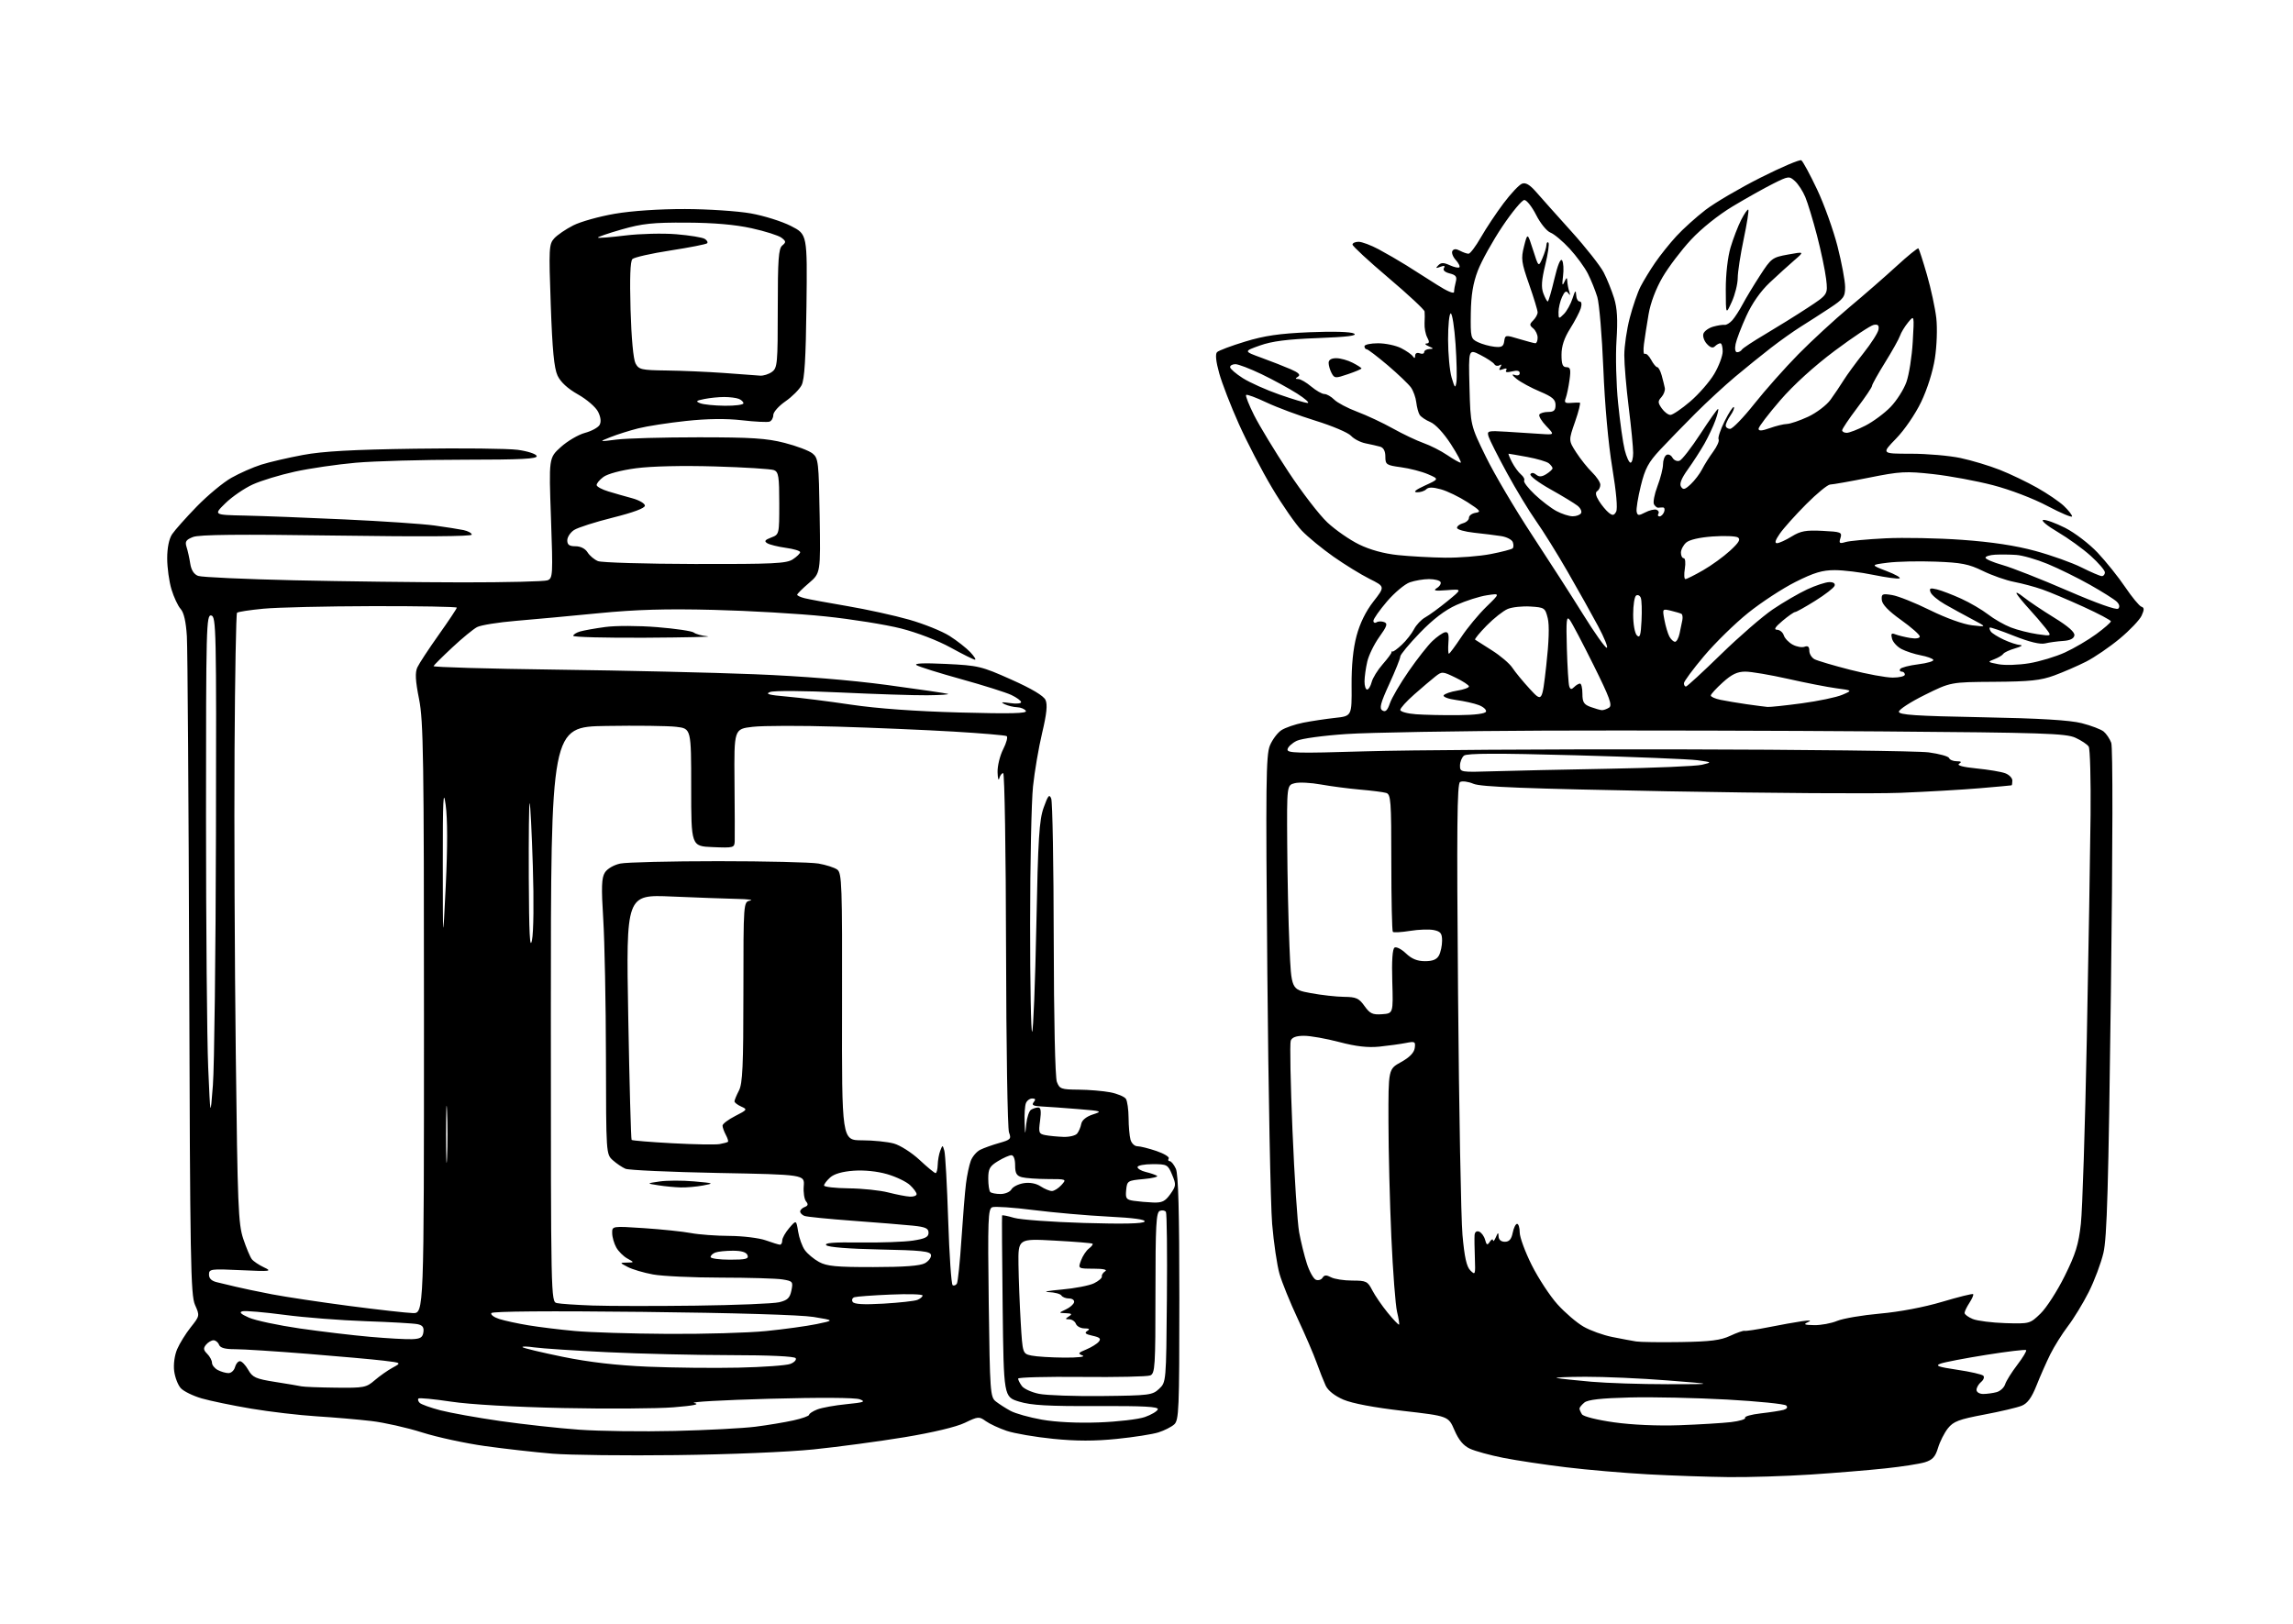 <?xml version="1.0" encoding="UTF-8" standalone="no"?>
<svg 
  version="1.1" 
  xmlns="http://www.w3.org/2000/svg" 
  xmlns:xlink="http://www.w3.org/1999/xlink" 
  xmlns:svg="http://www.w3.org/2000/svg"
  xmlns:rdf="http://www.w3.org/1999/02/22-rdf-syntax-ns#"
  xmlns:cc="http://creativecommons.org/ns#"
  xmlns:dc="http://purl.org/dc/elements/1.1/"
  viewBox="0 0 768 544"
  width="768"
  height="544"
>
<style>svg {background-color: white; }</style>"
<path stroke="none" fill="black" fill-rule="evenodd" d="M579.00,494.84C572.12,494.76 559.96,494.35 551.96,493.91C543.97,493.47 531.59,492.41 524.46,491.54C517.33,490.68 507.90,489.26 503.50,488.39C499.10,487.52 494.08,486.14 492.34,485.33C490.14,484.31 488.57,482.43 487.15,479.13C485.11,474.40 485.11,474.40 469.88,472.65C460.23,471.54 452.93,470.16 449.95,468.89C447.00,467.61 444.80,465.87 444.01,464.18C443.33,462.71 441.96,459.25 440.98,456.50C440.00,453.75 437.14,447.10 434.62,441.72C432.10,436.34 429.36,429.59 428.54,426.72C427.72,423.85 426.61,416.32 426.08,410.00C425.55,403.68 424.82,365.85 424.47,325.94C423.90,262.54 424.01,252.91 425.33,249.76C426.15,247.78 427.89,245.46 429.18,244.62C430.47,243.77 433.77,242.64 436.51,242.10C439.26,241.56 444.04,240.84 447.13,240.50C452.77,239.89 452.77,239.89 452.69,229.69C452.64,222.99 453.21,217.28 454.35,213.03C455.46,208.84 457.45,204.79 459.98,201.54C463.90,196.52 463.90,196.52 458.70,193.92C455.84,192.49 450.41,189.15 446.64,186.50C442.86,183.85 438.09,179.93 436.03,177.79C433.97,175.65 429.48,169.19 426.06,163.44C422.63,157.69 417.63,148.06 414.94,142.05C412.24,136.04 409.28,128.38 408.35,125.03C407.25,121.09 407.00,118.60 407.63,117.97C408.16,117.44 412.40,115.84 417.05,114.43C423.53,112.45 428.55,111.73 438.61,111.30C446.53,110.97 452.43,111.14 453.50,111.74C454.77,112.45 451.33,112.88 441.39,113.26C431.21,113.64 426.03,114.30 422.02,115.73C416.53,117.68 416.53,117.68 422.52,119.86C425.81,121.06 430.20,122.78 432.29,123.69C434.93,124.84 435.68,125.58 434.79,126.15C433.76,126.81 433.77,126.97 434.86,126.98C435.60,126.99 437.55,128.12 439.18,129.50C440.82,130.87 442.79,132.00 443.58,132.00C444.36,132.00 445.85,132.85 446.89,133.89C447.92,134.92 451.38,136.75 454.57,137.94C457.77,139.14 463.13,141.65 466.49,143.53C469.85,145.41 474.48,147.61 476.77,148.42C479.07,149.23 482.64,151.04 484.71,152.45C486.77,153.85 488.80,155.00 489.21,155.00C489.62,155.00 488.15,152.21 485.95,148.80C483.56,145.11 480.78,142.11 479.09,141.40C477.52,140.74 475.89,139.64 475.47,138.95C475.05,138.27 474.55,136.40 474.36,134.79C474.18,133.19 473.38,130.96 472.60,129.84C471.81,128.72 468.32,125.38 464.84,122.41C461.35,119.45 458.16,117.02 457.75,117.01C457.34,117.01 457.00,116.55 457.00,116.00C457.00,115.45 459.05,115.00 461.55,115.00C464.05,115.00 467.54,115.74 469.30,116.64C471.06,117.54 472.83,118.78 473.23,119.39C473.73,120.14 473.97,120.06 473.98,119.14C473.99,118.35 474.62,118.03 475.50,118.36C476.32,118.68 477.00,118.50 477.00,117.97C477.00,117.44 477.79,116.97 478.75,116.93C480.25,116.87 480.21,116.73 478.50,116.00C477.40,115.53 477.08,115.11 477.79,115.07C478.75,115.02 478.81,114.51 478.03,113.05C477.45,111.98 477.05,109.84 477.13,108.30C477.21,106.76 477.22,104.98 477.14,104.35C477.06,103.72 471.60,98.63 465.00,93.04C458.40,87.45 453.00,82.45 453.00,81.94C453.00,81.42 453.91,81.00 455.03,81.00C456.15,81.00 459.19,82.14 461.78,83.53C464.38,84.92 468.52,87.32 471.00,88.87C473.48,90.41 478.09,93.34 481.25,95.37C484.69,97.58 487.01,98.55 487.01,97.78C487.02,97.08 487.28,95.55 487.60,94.38C488.05,92.70 487.62,92.12 485.54,91.60C483.92,91.19 483.19,90.50 483.62,89.80C484.11,89.02 483.73,88.89 482.41,89.39C480.90,89.97 480.76,89.86 481.72,88.89C482.68,87.92 483.51,87.91 485.60,88.86C487.06,89.53 488.50,89.84 488.79,89.54C489.08,89.25 488.53,88.14 487.56,87.07C486.60,86.00 486.10,84.65 486.46,84.06C486.91,83.33 487.72,83.31 488.99,84.00C490.03,84.55 491.32,85.00 491.86,85.00C492.41,85.00 494.27,82.53 496.00,79.51C497.73,76.48 501.14,71.36 503.58,68.11C506.02,64.86 508.80,61.91 509.76,61.54C510.99,61.06 512.37,61.87 514.50,64.31C516.15,66.21 521.47,72.17 526.32,77.55C531.17,82.93 536.04,89.12 537.15,91.30C538.27,93.48 539.82,97.34 540.61,99.88C541.66,103.26 541.87,107.06 541.42,114.00C541.07,119.22 541.31,128.68 541.95,135.00C542.58,141.32 543.58,148.41 544.17,150.75C544.76,153.09 545.63,155.00 546.12,155.00C546.60,155.00 547.00,153.52 547.00,151.71C547.00,149.90 546.33,143.04 545.51,136.46C544.69,129.88 544.02,122.03 544.03,119.00C544.03,115.97 544.85,110.35 545.86,106.50C546.86,102.65 548.49,97.92 549.48,96.00C550.47,94.08 552.66,90.47 554.36,88.00C556.05,85.53 559.25,81.53 561.47,79.12C563.68,76.71 568.08,72.75 571.23,70.32C574.39,67.90 582.68,63.03 589.67,59.51C596.66,55.99 602.80,53.37 603.32,53.70C603.83,54.02 606.20,58.38 608.57,63.39C610.95,68.40 614.03,77.00 615.44,82.50C616.84,88.00 617.99,94.14 617.99,96.15C618.00,99.46 617.50,100.13 612.75,103.26C609.86,105.16 605.53,107.95 603.12,109.45C600.71,110.96 596.21,114.15 593.12,116.55C590.03,118.94 584.65,123.29 581.18,126.20C577.70,129.12 571.70,134.65 567.85,138.50C564.00,142.35 558.70,147.81 556.06,150.63C552.08,154.91 550.98,156.95 549.55,162.81C548.60,166.68 547.98,170.55 548.16,171.42C548.45,172.77 548.85,172.81 551.03,171.67C552.42,170.94 554.11,170.54 554.78,170.76C555.46,170.99 555.76,171.58 555.45,172.09C555.14,172.59 555.31,173.00 555.83,173.00C556.36,173.00 557.05,172.32 557.36,171.50C557.68,170.67 557.50,170.00 556.97,170.00C556.44,170.00 555.71,170.04 555.36,170.09C555.01,170.13 554.40,169.64 553.99,168.99C553.59,168.34 554.10,165.60 555.13,162.89C556.16,160.19 557.00,156.88 557.00,155.55C557.00,154.21 557.51,152.80 558.13,152.42C558.75,152.03 559.67,152.44 560.16,153.32C560.65,154.20 561.72,154.66 562.54,154.35C563.35,154.04 566.48,150.00 569.49,145.39C572.49,140.78 575.17,137.00 575.43,137.00C575.70,137.00 575.31,138.69 574.57,140.75C573.83,142.81 572.16,146.37 570.86,148.66C569.56,150.95 567.07,154.81 565.33,157.23C563.17,160.23 562.43,162.08 563.03,163.04C563.74,164.19 564.33,164.04 566.30,162.19C567.62,160.95 569.32,158.71 570.08,157.22C570.84,155.72 572.52,153.06 573.82,151.29C575.11,149.53 575.92,147.68 575.61,147.18C575.31,146.69 576.22,143.94 577.64,141.09C579.07,138.23 580.45,136.12 580.72,136.38C580.98,136.65 580.48,137.90 579.60,139.16C578.72,140.42 578.00,141.94 578.00,142.56C578.00,143.17 578.66,143.67 579.47,143.67C580.28,143.67 583.92,139.91 587.56,135.31C591.21,130.71 597.86,123.22 602.34,118.66C606.83,114.10 614.51,107.03 619.40,102.94C624.30,98.85 631.42,92.64 635.22,89.15C639.02,85.66 642.32,82.99 642.54,83.21C642.77,83.44 644.06,87.42 645.40,92.06C646.74,96.70 648.15,103.23 648.53,106.56C648.91,109.96 648.71,115.86 648.06,120.05C647.37,124.49 645.51,130.38 643.44,134.69C641.48,138.77 637.84,144.08 635.05,146.94C630.13,152.00 630.13,152.00 640.00,152.00C645.43,152.00 652.94,152.65 656.68,153.45C660.43,154.25 666.34,156.03 669.82,157.41C673.30,158.78 678.92,161.48 682.32,163.40C685.72,165.32 689.74,168.05 691.25,169.48C692.76,170.91 694.00,172.49 694.00,172.98C694.00,173.48 690.29,171.91 685.75,169.51C680.99,166.99 673.27,164.04 667.50,162.54C662.00,161.11 652.99,159.44 647.48,158.83C638.35,157.82 636.43,157.92 625.98,160.02C619.67,161.28 613.83,162.31 613.00,162.32C612.17,162.32 608.55,165.29 604.95,168.91C601.35,172.53 597.38,176.96 596.14,178.75C594.61,180.94 594.29,181.99 595.18,181.97C595.91,181.95 598.12,180.94 600.10,179.72C603.08,177.88 604.85,177.56 610.39,177.84C616.62,178.15 617.03,178.31 616.43,180.23C615.86,182.02 616.08,182.20 618.14,181.59C619.44,181.20 625.45,180.64 631.50,180.34C637.55,180.04 649.12,180.27 657.20,180.85C667.19,181.57 675.04,182.76 681.70,184.57C687.09,186.04 694.07,188.53 697.22,190.12C700.37,191.70 703.41,193.00 703.97,193.00C704.54,193.00 705.00,192.44 705.00,191.75C705.00,191.07 702.86,188.58 700.25,186.22C697.64,183.86 692.65,180.26 689.17,178.21C685.69,176.17 683.51,174.36 684.34,174.19C685.16,174.02 688.46,175.21 691.67,176.83C694.89,178.46 699.76,182.18 702.55,185.14C705.33,188.09 709.49,193.27 711.78,196.66C714.07,200.05 716.52,203.01 717.21,203.24C718.21,203.57 718.22,204.21 717.30,206.24C716.65,207.66 713.36,211.13 709.98,213.94C706.60,216.75 701.52,220.22 698.69,221.66C695.86,223.09 691.06,225.18 688.02,226.29C683.48,227.95 679.91,228.33 667.93,228.41C653.35,228.50 653.35,228.50 644.68,232.80C639.90,235.16 636.00,237.70 636.00,238.43C636.00,239.49 641.59,239.86 663.75,240.28C683.24,240.65 693.21,241.25 697.24,242.27C700.39,243.07 703.70,244.34 704.59,245.07C705.48,245.81 706.62,247.50 707.12,248.83C707.68,250.29 707.64,283.08 707.01,332.37C706.19,397.87 705.70,414.71 704.50,419.75C703.69,423.19 701.48,429.08 699.59,432.83C697.70,436.58 694.56,441.73 692.61,444.28C690.67,446.83 688.01,451.08 686.70,453.71C685.40,456.34 683.32,461.05 682.09,464.16C680.47,468.23 679.09,470.13 677.17,470.92C675.70,471.53 670.02,472.87 664.54,473.90C656.10,475.49 654.26,476.19 652.42,478.50C651.23,479.99 649.74,482.94 649.11,485.04C648.21,488.04 647.27,489.07 644.73,489.86C642.95,490.41 637.00,491.34 631.50,491.92C626.00,492.51 614.75,493.44 606.50,493.98C598.25,494.52 585.88,494.91 579.00,494.84zM226.50,487.47C209.45,487.68 190.78,487.46 185.00,486.99C179.22,486.51 169.10,485.37 162.50,484.45C155.90,483.53 146.38,481.47 141.35,479.87C136.31,478.27 128.66,476.55 124.35,476.05C120.03,475.54 111.78,474.83 106.00,474.47C100.22,474.11 90.40,472.96 84.16,471.91C77.92,470.86 70.44,469.31 67.53,468.47C64.62,467.62 61.48,466.08 60.54,465.04C59.60,464.00 58.61,461.43 58.34,459.33C58.05,457.09 58.46,454.05 59.33,452.00C60.15,450.07 62.20,446.77 63.88,444.65C66.92,440.83 66.93,440.77 65.32,437.15C63.86,433.87 63.66,422.65 63.37,327.00C63.18,268.42 62.83,217.20 62.59,213.16C62.29,208.27 61.59,205.21 60.50,204.00C59.60,203.00 58.22,200.05 57.43,197.44C56.64,194.82 56.00,190.15 56.00,187.06C56.00,183.52 56.61,180.53 57.64,178.97C58.55,177.61 62.26,173.44 65.89,169.70C69.53,165.96 74.75,161.62 77.50,160.07C80.25,158.51 84.75,156.53 87.50,155.66C90.25,154.79 96.55,153.33 101.50,152.41C108.11,151.18 118.07,150.62 139.00,150.32C154.68,150.09 170.16,150.26 173.42,150.70C176.67,151.14 179.52,152.06 179.75,152.75C180.08,153.73 174.75,154.00 155.33,154.01C141.68,154.01 125.39,154.47 119.15,155.02C112.91,155.57 103.74,156.91 98.78,158.00C93.82,159.08 87.45,161.02 84.63,162.31C81.81,163.60 77.70,166.43 75.50,168.58C71.50,172.50 71.50,172.50 82.00,172.72C87.78,172.84 102.84,173.42 115.47,174.01C128.10,174.59 141.60,175.51 145.47,176.04C149.34,176.57 153.74,177.27 155.25,177.58C156.76,177.90 158.00,178.59 158.00,179.11C158.00,179.72 141.29,179.83 112.75,179.42C79.98,178.95 66.71,179.08 64.64,179.90C62.28,180.83 61.90,181.43 62.49,183.27C62.89,184.50 63.44,186.99 63.72,188.82C64.06,191.00 64.96,192.41 66.37,192.93C67.54,193.37 82.00,194.02 98.50,194.40C115.00,194.77 140.43,195.08 155.01,195.10C169.59,195.11 182.35,194.80 183.38,194.41C185.16,193.73 185.22,192.66 184.54,173.54C183.82,153.39 183.82,153.39 187.85,149.75C190.07,147.75 193.70,145.62 195.91,145.02C198.12,144.43 200.34,143.22 200.83,142.34C201.40,141.32 201.22,139.75 200.32,137.95C199.55,136.40 196.55,133.81 193.61,132.15C190.12,130.18 187.77,128.01 186.74,125.83C185.59,123.36 185.00,117.26 184.47,102.22C183.79,83.21 183.86,81.81 185.62,79.86C186.65,78.72 189.53,76.76 192.00,75.51C194.47,74.25 200.74,72.50 205.93,71.61C211.66,70.63 220.87,70.01 229.43,70.03C237.17,70.05 247.09,70.71 251.47,71.49C255.86,72.27 261.91,74.17 264.92,75.71C270.40,78.51 270.40,78.51 270.11,102.48C269.90,120.09 269.47,127.13 268.48,129.04C267.74,130.46 265.31,132.90 263.07,134.45C260.83,136.00 259.00,138.06 259.00,139.03C259.00,140.00 258.44,140.99 257.75,141.25C257.06,141.50 252.90,141.30 248.50,140.79C243.17,140.18 236.93,140.26 229.79,141.02C223.90,141.65 216.70,142.76 213.79,143.50C210.88,144.23 206.70,145.55 204.50,146.43C200.50,148.02 200.50,148.02 206.50,147.26C209.80,146.84 222.18,146.50 234.00,146.50C251.71,146.50 256.78,146.83 262.78,148.37C266.79,149.39 271.00,150.99 272.14,151.91C274.09,153.49 274.24,154.76 274.53,172.79C274.84,191.98 274.84,191.98 270.92,195.34C268.76,197.18 267.00,198.94 267.00,199.24C267.00,199.54 268.11,200.06 269.47,200.40C270.84,200.75 277.25,201.93 283.72,203.03C290.20,204.13 299.55,206.18 304.50,207.59C309.45,209.00 315.55,211.46 318.06,213.06C320.56,214.65 323.68,217.10 324.98,218.48C326.28,219.87 326.99,221.00 326.55,221.00C326.11,221.00 322.45,219.18 318.41,216.95C314.16,214.60 307.16,211.91 301.73,210.53C296.58,209.23 285.20,207.41 276.43,206.50C267.67,205.58 250.82,204.60 239.00,204.31C223.04,203.91 213.12,204.20 200.50,205.43C191.15,206.35 178.68,207.50 172.79,207.99C166.90,208.48 161.05,209.42 159.79,210.08C158.53,210.74 154.80,213.80 151.50,216.89C148.20,219.97 145.37,222.79 145.20,223.15C145.04,223.51 163.49,224.04 186.20,224.33C208.92,224.62 238.82,225.31 252.66,225.87C268.65,226.51 284.87,227.83 297.16,229.48C307.80,230.91 316.95,232.26 317.50,232.46C318.05,232.67 314.90,232.88 310.50,232.92C306.10,232.96 293.00,232.53 281.38,231.98C269.46,231.41 259.26,231.34 257.95,231.82C256.17,232.48 257.50,232.84 263.56,233.36C267.93,233.73 277.57,234.95 285.00,236.06C293.74,237.36 306.58,238.29 321.40,238.69C338.57,239.15 344.13,239.02 343.59,238.15C343.20,237.52 341.90,236.97 340.69,236.93C339.49,236.89 337.60,236.44 336.50,235.92C335.01,235.22 335.46,235.12 338.25,235.53C340.31,235.84 342.00,235.70 342.00,235.23C342.00,234.76 340.54,233.68 338.75,232.83C336.96,231.98 329.43,229.60 322.00,227.54C314.57,225.48 307.82,223.37 307.00,222.84C306.01,222.20 309.38,222.06 316.84,222.42C327.65,222.94 328.68,223.18 338.69,227.65C345.57,230.72 349.54,233.09 350.18,234.50C350.89,236.04 350.57,239.13 349.05,245.52C347.89,250.41 346.51,258.47 345.99,263.45C345.46,268.43 345.03,289.11 345.02,309.42C345.01,329.72 345.32,346.02 345.70,345.63C346.09,345.24 346.72,329.31 347.10,310.21C347.68,280.73 348.06,274.75 349.56,270.54C351.02,266.45 351.46,265.93 352.09,267.54C352.52,268.62 352.89,289.83 352.93,314.68C352.97,341.44 353.40,360.92 353.98,362.43C354.88,364.80 355.43,365.00 361.23,365.04C364.68,365.07 369.47,365.47 371.87,365.93C374.28,366.40 376.63,367.39 377.11,368.14C377.58,368.89 377.98,371.75 378.00,374.50C378.01,377.25 378.30,380.51 378.63,381.75C378.96,382.99 380.00,384.00 380.94,384.00C381.88,384.00 384.75,384.72 387.32,385.59C389.90,386.47 391.75,387.60 391.44,388.09C391.13,388.59 391.29,389.00 391.78,389.00C392.27,389.00 393.20,390.15 393.84,391.55C394.66,393.35 395.00,406.06 395.00,434.89C395.00,472.50 394.86,475.81 393.25,477.22C392.29,478.06 389.93,479.25 388.00,479.86C386.07,480.48 379.81,481.46 374.08,482.04C366.64,482.80 360.53,482.80 352.76,482.02C346.77,481.42 339.76,480.22 337.18,479.35C334.61,478.48 331.45,477.01 330.16,476.08C327.94,474.48 327.59,474.51 323.16,476.65C320.31,478.03 312.47,479.90 303.00,481.47C294.48,482.87 280.75,484.72 272.50,485.56C263.93,486.44 244.20,487.26 226.50,487.47zM226.00,479.38C236.72,479.12 248.88,478.48 253.00,477.96C257.12,477.44 262.86,476.48 265.75,475.84C268.64,475.20 271.00,474.36 271.00,473.96C271.00,473.57 272.24,472.76 273.75,472.17C275.26,471.58 279.64,470.79 283.48,470.41C289.35,469.83 290.07,469.57 287.98,468.78C286.47,468.20 274.59,468.13 257.50,468.60C242.10,469.03 230.85,469.66 232.50,470.01C234.59,470.45 232.47,470.90 225.55,471.46C220.07,471.90 203.42,472.01 188.55,471.70C172.16,471.35 157.40,470.51 151.08,469.56C145.35,468.70 140.43,468.23 140.15,468.52C139.87,468.80 140.05,469.45 140.57,469.97C141.08,470.48 144.20,471.60 147.50,472.46C150.80,473.32 159.80,474.94 167.50,476.05C175.20,477.15 187.12,478.47 194.00,478.96C200.88,479.45 215.28,479.64 226.00,479.38zM562.50,477.46C569.10,477.22 576.86,476.75 579.75,476.42C582.64,476.08 584.77,475.43 584.49,474.98C584.20,474.52 586.57,473.85 589.74,473.49C592.91,473.13 596.33,472.60 597.35,472.32C598.51,471.99 598.85,471.45 598.26,470.86C597.74,470.34 588.82,469.44 578.44,468.86C568.07,468.29 553.44,467.97 545.94,468.16C536.27,468.40 531.82,468.90 530.65,469.87C529.74,470.63 529.01,471.53 529.02,471.87C529.02,472.22 529.40,473.08 529.85,473.80C530.32,474.54 534.95,475.70 540.59,476.49C546.63,477.34 555.19,477.72 562.50,477.46zM368.00,476.52C374.32,476.29 381.27,475.48 383.44,474.72C385.61,473.96 387.57,472.80 387.79,472.14C388.09,471.24 383.08,470.97 367.34,471.04C351.00,471.11 345.39,470.79 341.34,469.55C336.18,467.98 336.18,467.98 335.82,437.74C335.62,421.11 335.54,407.35 335.63,407.18C335.73,407.00 337.54,407.36 339.66,407.99C341.77,408.61 352.32,409.38 363.10,409.70C376.21,410.09 382.92,409.94 383.35,409.24C383.78,408.55 379.68,407.99 371.25,407.57C364.24,407.22 352.97,406.23 346.20,405.38C339.44,404.52 333.20,404.09 332.33,404.43C330.94,404.96 330.80,408.56 331.16,436.50C331.55,466.33 331.67,468.05 333.54,469.50C334.62,470.35 336.82,471.76 338.44,472.64C340.06,473.53 344.78,474.85 348.94,475.59C353.61,476.42 360.89,476.78 368.00,476.52zM369.17,467.68C384.91,467.51 385.98,467.38 388.22,465.27C390.59,463.04 390.59,463.04 390.83,434.99C390.97,419.56 390.82,406.53 390.51,406.01C390.19,405.50 389.28,405.34 388.47,405.65C387.23,406.13 387.00,410.39 387.00,433.14C387.00,457.84 386.86,460.12 385.25,460.78C384.29,461.18 373.94,461.40 362.25,461.28C350.56,461.16 341.00,461.41 341.00,461.84C341.00,462.27 341.56,463.38 342.25,464.32C342.94,465.26 345.52,466.44 348.00,466.94C350.48,467.45 360.00,467.78 369.17,467.68zM664.25,466.99C665.49,466.98 667.50,466.71 668.72,466.38C669.94,466.05 671.22,464.87 671.58,463.76C671.93,462.64 673.76,459.71 675.65,457.24C677.54,454.77 678.87,452.54 678.62,452.29C678.37,452.04 672.35,452.75 665.24,453.89C658.14,455.02 651.26,456.34 649.96,456.82C648.03,457.53 649.08,457.92 655.52,458.88C659.89,459.52 663.82,460.42 664.27,460.87C664.72,461.32 664.39,462.26 663.54,462.96C662.69,463.67 662.00,464.86 662.00,465.62C662.00,466.39 663.00,466.99 664.25,466.99zM112.50,464.88C121.91,464.99 122.68,464.84 125.50,462.40C127.15,460.98 129.85,459.08 131.50,458.18C134.50,456.55 134.50,456.55 128.50,455.83C125.20,455.43 113.72,454.40 103.00,453.54C92.28,452.68 81.35,451.98 78.72,451.99C75.38,452.00 73.76,451.55 73.36,450.50C73.05,449.68 72.21,449.00 71.52,449.00C70.82,449.00 69.70,449.66 69.02,450.47C68.05,451.65 68.12,452.26 69.40,453.54C70.28,454.42 71.00,455.77 71.00,456.54C71.00,457.30 71.87,458.40 72.93,458.96C74.00,459.53 75.62,460.00 76.53,460.00C77.44,460.00 78.42,459.10 78.71,458.00C79.00,456.90 79.74,456.00 80.37,456.01C80.99,456.01 82.24,457.31 83.14,458.90C84.59,461.45 85.64,461.92 92.14,462.95C96.19,463.58 100.17,464.26 101.00,464.44C101.83,464.62 107.00,464.82 112.50,464.88zM558.50,463.72C574.50,463.71 574.50,463.71 558.50,462.45C549.70,461.75 537.33,461.21 531.00,461.23C524.67,461.25 520.40,461.45 521.50,461.66C522.60,461.88 527.77,462.43 533.00,462.89C538.23,463.35 549.70,463.72 558.50,463.72zM247.39,458.17C255.59,457.99 263.38,457.43 264.70,456.92C266.03,456.42 266.84,455.55 266.50,455.00C266.12,454.38 257.75,453.99 244.69,453.98C233.04,453.97 214.50,453.53 203.50,453.00C192.50,452.47 181.47,451.74 179.00,451.39C176.53,451.03 174.74,451.00 175.03,451.32C175.33,451.64 181.40,453.09 188.53,454.55C197.38,456.35 206.43,457.40 217.00,457.85C225.53,458.21 239.20,458.35 247.39,458.17zM356.50,454.81C361.00,454.84 363.67,454.53 362.60,454.11C360.93,453.46 361.07,453.21 363.82,452.08C365.53,451.37 367.42,450.20 368.01,449.48C368.85,448.47 368.38,448.02 365.91,447.48C363.58,446.97 363.10,446.55 364.12,445.91C365.14,445.26 364.91,445.03 363.22,445.02C361.96,445.01 360.68,444.32 360.36,443.50C360.05,442.68 359.05,441.99 358.14,441.98C356.72,441.97 356.70,441.84 358.00,441.00C359.20,440.23 358.99,440.01 357.00,439.93C354.50,439.84 354.50,439.84 357.00,438.66C358.38,438.02 359.61,436.93 359.75,436.24C359.89,435.56 359.13,435.00 358.06,435.00C356.99,435.00 355.84,434.55 355.50,434.00C355.16,433.45 353.22,432.94 351.19,432.86C349.16,432.78 351.12,432.40 355.55,432.01C359.98,431.62 364.88,430.67 366.44,429.90C368.00,429.13 369.18,428.10 369.05,427.61C368.93,427.12 369.43,426.34 370.16,425.88C370.99,425.35 369.52,425.02 366.27,425.02C361.05,425.00 361.05,425.00 362.07,422.25C362.63,420.74 363.82,418.94 364.72,418.26C365.62,417.58 366.16,416.85 365.93,416.65C365.69,416.44 359.99,415.97 353.25,415.61C341.00,414.94 341.00,414.94 341.12,423.72C341.19,428.55 341.53,437.22 341.87,442.99C342.50,453.49 342.50,453.49 345.50,454.13C347.15,454.48 352.10,454.78 356.50,454.81zM563.00,449.60C572.87,449.44 576.34,449.00 579.50,447.51C581.70,446.48 583.87,445.72 584.32,445.84C584.78,445.96 588.38,445.41 592.32,444.63C596.27,443.84 601.30,442.94 603.50,442.62C606.32,442.22 606.91,442.31 605.50,442.95C603.90,443.68 604.33,443.87 607.63,443.93C609.90,443.97 613.36,443.33 615.32,442.51C617.29,441.69 623.75,440.59 629.70,440.06C636.23,439.48 644.45,437.92 650.48,436.12C655.98,434.48 660.65,433.32 660.87,433.54C661.09,433.76 660.53,435.06 659.64,436.43C658.74,437.81 658.00,439.34 658.00,439.84C658.00,440.35 659.24,441.26 660.75,441.88C662.26,442.50 667.18,443.12 671.69,443.26C679.80,443.50 679.90,443.47 683.44,440.05C685.40,438.15 689.04,432.51 691.51,427.52C695.19,420.11 696.19,416.90 696.95,409.97C697.47,405.31 698.36,377.43 698.94,348.00C699.52,318.57 700.08,284.82 700.20,272.98C700.31,261.14 700.03,250.86 699.58,250.13C699.13,249.40 697.12,248.05 695.13,247.15C691.92,245.69 684.36,245.44 630.50,245.03C596.95,244.77 545.96,244.65 517.20,244.76C488.43,244.88 458.65,245.39 451.03,245.90C443.40,246.40 435.89,247.42 434.34,248.17C432.79,248.91 431.39,250.19 431.24,251.01C430.98,252.32 434.18,252.40 457.22,251.70C471.68,251.26 518.60,250.96 561.50,251.04C604.40,251.12 642.42,251.57 645.99,252.05C649.55,252.53 652.63,253.38 652.82,253.96C653.01,254.53 654.14,255.01 655.33,255.02C656.90,255.03 657.13,255.26 656.16,255.88C655.32,256.41 657.49,256.99 662.04,257.44C666.01,257.83 670.32,258.55 671.63,259.05C672.93,259.54 674.00,260.64 674.00,261.48C674.00,262.31 673.89,263.04 673.75,263.09C673.61,263.14 668.77,263.58 663.00,264.07C657.23,264.56 645.30,265.25 636.50,265.60C627.70,265.95 592.66,265.72 558.64,265.09C510.82,264.20 496.05,263.63 493.53,262.58C491.74,261.83 489.71,261.56 489.01,261.99C488.02,262.61 487.88,277.25 488.35,333.13C488.67,371.84 489.34,408.08 489.83,413.69C490.49,421.14 491.20,424.34 492.47,425.61C494.12,427.26 494.19,427.05 493.98,421.42C493.86,418.17 493.81,414.73 493.88,413.78C493.95,412.74 494.55,412.28 495.40,412.60C496.17,412.90 497.07,414.12 497.40,415.32C497.90,417.15 498.16,417.26 498.98,416.00C499.53,415.18 500.01,414.95 500.05,415.50C500.10,416.05 500.53,415.60 501.00,414.50C501.73,412.79 501.87,412.75 501.93,414.25C501.97,415.32 502.79,416.00 504.02,416.00C505.48,416.00 506.22,415.15 506.65,413.00C506.98,411.35 507.64,410.00 508.12,410.00C508.61,410.00 509.00,411.30 509.00,412.88C509.00,414.47 510.81,419.38 513.02,423.80C515.23,428.21 519.10,434.12 521.63,436.94C524.16,439.75 528.09,443.12 530.37,444.43C532.64,445.74 536.98,447.30 540.00,447.90C543.02,448.51 546.62,449.18 548.00,449.40C549.38,449.62 556.12,449.71 563.00,449.60zM138.00,448.63C140.80,448.53 141.56,448.06 141.81,446.29C142.05,444.64 141.53,443.95 139.81,443.60C138.54,443.34 130.75,442.89 122.50,442.61C114.25,442.33 101.98,441.38 95.24,440.48C88.49,439.59 82.19,439.05 81.24,439.28C80.00,439.58 80.61,440.19 83.38,441.42C85.51,442.36 93.16,443.99 100.38,445.04C107.59,446.08 118.22,447.35 124.00,447.85C129.78,448.36 136.07,448.71 138.00,448.63zM223.58,446.86C235.72,446.94 250.57,446.51 256.58,445.91C262.58,445.31 270.20,444.26 273.50,443.58C279.50,442.34 279.50,442.34 272.50,441.19C268.27,440.49 245.66,439.82 215.33,439.49C184.01,439.14 164.94,439.29 164.57,439.89C164.25,440.41 165.45,441.31 167.24,441.88C169.03,442.45 173.43,443.40 177.00,443.99C180.57,444.58 187.55,445.44 192.50,445.89C197.45,446.35 211.43,446.79 223.58,446.86zM468.59,443.75C468.75,443.58 468.45,441.66 467.92,439.47C467.39,437.29 466.53,426.05 466.01,414.50C465.49,402.95 465.05,385.55 465.04,375.82C465.00,358.15 465.00,358.15 469.25,355.81C472.07,354.26 473.61,352.68 473.84,351.11C474.15,348.93 473.92,348.80 470.84,349.41C469.00,349.77 465.02,350.32 462.00,350.63C458.12,351.02 454.17,350.57 448.56,349.09C444.20,347.94 438.89,347.00 436.78,347.00C434.15,347.00 432.74,347.51 432.31,348.63C431.97,349.52 432.23,363.04 432.89,378.66C433.54,394.29 434.55,409.64 435.12,412.79C435.69,415.93 436.86,420.68 437.72,423.34C438.58,426.00 439.94,428.42 440.74,428.73C441.55,429.04 442.55,428.73 442.97,428.04C443.56,427.10 444.25,427.07 445.81,427.90C446.94,428.50 450.14,429.00 452.91,429.00C457.58,429.00 458.07,429.23 459.62,432.25C460.54,434.04 462.87,437.42 464.79,439.78C466.71,442.13 468.42,443.91 468.59,443.75zM138.25,439.89C142.00,440.00 142.00,440.00 142.00,341.25C142.00,253.63 141.82,241.57 140.36,234.21C139.13,228.03 138.98,225.33 139.78,223.58C140.37,222.29 143.59,217.39 146.93,212.68C150.27,207.98 153.00,203.88 153.00,203.57C153.00,203.26 140.29,203.03 124.75,203.06C109.21,203.10 92.78,203.48 88.23,203.92C83.68,204.35 79.70,204.96 79.39,205.28C79.07,205.59 78.70,226.25 78.56,251.18C78.41,276.10 78.60,321.93 78.97,353.00C79.57,404.05 79.81,410.03 81.47,415.00C82.48,418.02 83.77,421.09 84.33,421.82C84.90,422.55 86.74,423.79 88.43,424.58C91.26,425.90 90.64,425.98 80.75,425.52C70.55,425.04 70.00,425.12 70.00,426.99C70.00,428.32 70.89,429.16 72.75,429.58C74.26,429.92 77.09,430.60 79.03,431.08C80.97,431.56 86.37,432.69 91.03,433.59C95.69,434.48 107.38,436.24 117.00,437.50C126.62,438.76 136.19,439.83 138.25,439.89zM233.00,437.40C246.47,437.23 259.06,436.72 260.97,436.26C263.77,435.59 264.55,434.84 265.07,432.32C265.67,429.37 265.52,429.18 262.10,428.62C260.12,428.29 250.82,428.02 241.43,428.01C232.05,428.00 221.82,427.53 218.71,426.95C215.60,426.38 211.80,425.26 210.28,424.46C207.50,423.01 207.50,423.01 210.00,422.97C212.50,422.93 212.50,422.93 210.11,421.60C208.80,420.88 207.12,419.20 206.40,417.89C205.67,416.58 205.05,414.43 205.04,413.11C205.00,410.73 205.00,410.73 215.75,411.44C221.66,411.84 228.70,412.57 231.39,413.08C234.07,413.59 239.92,414.02 244.39,414.04C248.85,414.07 254.30,414.74 256.50,415.53C258.70,416.32 260.84,416.98 261.25,416.98C261.66,416.99 262.00,416.35 262.00,415.56C262.00,414.76 263.06,412.88 264.34,411.39C266.69,408.66 266.69,408.66 267.32,412.58C267.67,414.74 268.66,417.52 269.54,418.76C270.41,420.00 272.56,421.80 274.31,422.76C276.95,424.20 280.10,424.50 292.50,424.48C302.93,424.47 308.20,424.07 309.81,423.17C311.08,422.45 311.98,421.20 311.81,420.39C311.56,419.18 308.50,418.86 294.67,418.58C284.33,418.37 277.42,417.82 276.76,417.16C275.97,416.37 279.14,416.12 288.08,416.24C294.91,416.33 302.86,416.05 305.75,415.61C309.89,414.98 311.00,414.42 311.00,412.98C311.00,411.50 309.98,411.04 305.75,410.60C302.86,410.30 293.83,409.57 285.68,408.97C277.54,408.37 270.22,407.64 269.43,407.34C268.65,407.03 268.00,406.37 268.00,405.86C268.00,405.35 268.69,404.67 269.53,404.35C270.65,403.92 270.77,403.43 269.97,402.47C269.38,401.75 269.03,399.44 269.20,397.33C269.50,393.50 269.50,393.50 240.50,392.95C224.55,392.64 210.60,392.01 209.50,391.55C208.40,391.08 206.49,389.79 205.25,388.68C203.01,386.66 203.00,386.56 202.95,354.08C202.92,336.16 202.51,315.43 202.05,308.00C201.37,297.10 201.48,294.08 202.60,292.30C203.40,291.03 205.58,289.76 207.74,289.30C209.81,288.86 224.55,288.50 240.50,288.50C256.45,288.50 271.58,288.86 274.11,289.29C276.65,289.73 279.49,290.64 280.42,291.32C281.97,292.45 282.11,296.36 282.03,337.28C281.95,382.00 281.95,382.00 288.72,382.01C292.45,382.01 297.25,382.50 299.38,383.09C301.53,383.69 305.37,386.14 307.99,388.58C310.58,391.01 313.00,393.00 313.35,393.00C313.71,393.00 314.03,391.76 314.07,390.25C314.11,388.74 314.49,386.60 314.92,385.50C315.70,383.50 315.70,383.50 316.29,385.50C316.62,386.60 317.20,397.07 317.58,408.78C317.96,420.48 318.63,430.27 319.07,430.54C319.50,430.81 320.14,430.58 320.49,430.02C320.83,429.46 321.52,422.81 322.01,415.25C322.51,407.69 323.19,399.25 323.54,396.50C323.88,393.75 324.61,390.32 325.15,388.88C325.69,387.44 327.11,385.78 328.32,385.18C329.52,384.58 332.38,383.56 334.67,382.91C338.49,381.83 338.77,381.53 337.95,379.38C337.46,378.09 337.02,350.48 336.96,318.02C336.90,285.56 336.47,259.00 336.00,259.00C335.53,259.00 334.94,259.79 334.69,260.75C334.44,261.71 334.18,260.79 334.12,258.71C334.05,256.63 334.90,253.16 335.99,251.01C337.09,248.87 337.61,246.88 337.16,246.60C336.70,246.32 328.72,245.64 319.42,245.09C310.11,244.54 292.58,243.79 280.44,243.43C268.31,243.06 255.57,243.09 252.12,243.49C245.86,244.21 245.86,244.21 246.01,261.86C246.09,271.56 246.13,280.53 246.08,281.79C246.00,284.00 245.71,284.08 238.75,283.79C231.50,283.50 231.50,283.50 231.50,263.79C231.50,244.08 231.50,244.08 226.50,243.49C223.75,243.16 213.18,243.03 203.00,243.20C184.50,243.50 184.50,243.50 184.50,339.79C184.50,435.27 184.52,436.09 186.50,436.54C187.60,436.80 193.00,437.16 198.50,437.36C204.00,437.55 219.53,437.57 233.00,437.40zM295.89,436.73C301.18,436.42 306.29,435.86 307.25,435.48C308.21,435.10 309.00,434.43 309.00,434.00C309.00,433.57 304.16,433.43 298.25,433.69C292.34,433.94 286.91,434.34 286.19,434.57C285.46,434.80 285.19,435.50 285.58,436.13C286.07,436.93 289.22,437.11 295.89,436.73zM244.47,422.00C249.81,422.00 250.84,421.74 250.36,420.50C249.97,419.49 248.38,419.00 245.47,419.00C243.10,419.00 240.45,419.27 239.58,419.61C238.71,419.94 238.00,420.62 238.00,421.11C238.00,421.60 240.91,422.00 244.47,422.00zM386.18,402.85C389.21,402.97 390.24,402.47 391.97,400.05C393.92,397.30 393.97,396.86 392.58,393.55C391.16,390.15 390.89,390.00 386.05,390.00C383.27,390.00 381.00,390.44 381.00,390.98C381.00,391.52 382.24,392.26 383.75,392.62C385.26,392.98 386.95,393.55 387.50,393.89C388.05,394.22 386.02,394.73 383.00,395.00C377.67,395.48 377.49,395.60 377.19,398.68C376.92,401.49 377.21,401.90 379.69,402.28C381.24,402.51 384.16,402.77 386.18,402.85zM304.75,400.88C305.99,400.95 307.00,400.57 307.00,400.04C307.00,399.51 306.00,398.14 304.77,397.00C303.54,395.86 300.11,394.21 297.13,393.35C293.83,392.39 289.46,391.94 285.90,392.20C282.11,392.47 279.36,393.27 278.04,394.47C276.92,395.48 276.00,396.69 276.00,397.15C276.00,397.62 279.71,398.04 284.25,398.10C288.79,398.15 294.75,398.77 297.50,399.48C300.25,400.18 303.51,400.82 304.75,400.88zM335.12,400.00C336.65,400.00 338.29,399.30 338.77,398.44C339.25,397.58 341.11,396.65 342.89,396.37C344.92,396.05 347.03,396.44 348.53,397.43C349.85,398.29 351.55,399.00 352.31,399.00C353.07,399.00 354.50,398.10 355.50,397.00C357.29,395.02 357.25,395.00 350.90,394.99C347.38,394.98 343.49,394.70 342.25,394.37C340.48,393.90 340.00,393.05 340.00,390.38C340.00,388.34 339.50,387.00 338.75,387.00C338.06,387.01 336.04,387.90 334.25,388.99C331.49,390.67 331.00,391.55 331.00,394.82C331.00,396.94 331.30,398.97 331.67,399.33C332.03,399.70 333.59,400.00 335.12,400.00zM228.00,397.80C226.07,397.75 222.70,397.43 220.50,397.08C216.50,396.45 216.50,396.45 220.92,395.80C223.35,395.44 228.53,395.43 232.42,395.77C239.16,396.37 239.31,396.43 235.50,397.14C233.30,397.55 229.93,397.85 228.00,397.80zM149.74,387.75C149.93,383.49 149.93,376.51 149.74,372.25C149.56,367.99 149.40,371.48 149.40,380.00C149.40,388.52 149.56,392.01 149.74,387.75zM241.00,383.28C242.37,383.04 243.65,382.69 243.83,382.50C244.01,382.32 243.68,381.26 243.08,380.15C242.49,379.04 242.00,377.66 242.00,377.09C242.00,376.51 243.91,375.06 246.25,373.87C250.31,371.80 250.40,371.66 248.25,370.70C247.01,370.15 246.00,369.36 246.00,368.96C246.00,368.56 246.67,366.94 247.49,365.36C248.72,363.01 248.99,357.14 248.99,332.32C249.00,302.14 249.00,302.14 251.25,301.71C252.49,301.47 250.53,301.21 246.91,301.14C243.28,301.06 233.43,300.70 225.01,300.34C209.69,299.67 209.69,299.67 210.42,340.58C210.82,363.08 211.33,381.66 211.55,381.88C211.77,382.10 217.92,382.61 225.22,383.00C232.53,383.40 239.62,383.52 241.00,383.28zM356.13,380.86C358.12,380.94 360.21,380.44 360.77,379.75C361.33,379.06 361.95,377.60 362.15,376.50C362.38,375.26 363.84,374.07 366.01,373.36C369.34,372.28 369.12,372.20 361.00,371.54C356.32,371.16 350.85,370.77 348.84,370.67C346.04,370.54 345.43,370.21 346.21,369.25C346.96,368.35 346.82,368.00 345.73,368.00C344.90,368.00 343.94,368.71 343.61,369.58C343.27,370.45 343.08,373.26 343.17,375.83C343.34,380.50 343.34,380.50 343.74,376.51C343.97,374.32 344.68,372.19 345.32,371.78C345.97,371.37 347.05,371.02 347.73,371.02C348.61,371.00 348.79,372.25 348.36,375.41C347.80,379.48 347.94,379.86 350.13,380.28C351.43,380.53 354.13,380.79 356.13,380.86zM71.31,363.50C71.78,357.45 72.24,319.66 72.33,279.52C72.49,210.72 72.40,206.51 70.75,206.19C69.10,205.87 69.00,209.60 69.00,273.27C69.00,310.34 69.33,348.29 69.73,357.59C70.46,374.50 70.46,374.50 71.31,363.50zM462.90,339.77C466.64,339.50 466.64,339.50 466.32,328.81C466.11,321.88 466.38,317.88 467.08,317.45C467.68,317.08 469.39,317.96 470.89,319.39C472.81,321.23 474.69,322.00 477.27,322.00C479.86,322.00 481.23,321.44 481.96,320.07C482.53,319.00 483.00,316.79 483.00,315.15C483.00,312.69 482.51,312.05 480.25,311.58C478.74,311.26 475.14,311.38 472.26,311.85C469.39,312.31 466.80,312.46 466.51,312.18C466.23,311.90 466.00,301.42 466.00,288.90C466.00,268.08 465.85,266.09 464.25,265.63C463.29,265.35 459.35,264.85 455.50,264.52C451.65,264.18 445.76,263.41 442.42,262.81C439.07,262.20 435.13,262.00 433.67,262.37C431.00,263.04 431.00,263.04 431.13,282.77C431.19,293.62 431.53,309.02 431.88,317.00C432.50,331.49 432.50,331.49 439.00,332.70C442.57,333.36 447.61,333.93 450.18,333.95C454.22,333.99 455.16,334.41 457.01,337.02C458.84,339.58 459.73,340.00 462.90,339.77zM178.17,315.00C178.72,312.39 178.84,301.88 178.46,290.00C178.10,278.73 177.63,269.31 177.40,269.08C177.18,268.85 177.05,280.10 177.11,294.08C177.19,312.82 177.47,318.32 178.17,315.00zM149.30,296.67C149.92,283.75 149.91,274.33 149.27,269.67C148.48,263.87 148.29,267.68 148.31,289.50C148.33,316.50 148.33,316.50 149.30,296.67zM500.25,258.38C506.44,258.19 523.88,257.80 539.00,257.53C554.12,257.26 568.08,256.67 570.00,256.21C573.50,255.37 573.50,255.37 568.50,254.68C565.75,254.31 547.34,253.56 527.58,253.02C501.50,252.30 491.30,252.34 490.33,253.14C489.60,253.75 489.00,255.26 489.00,256.49C489.00,258.71 489.15,258.73 500.25,258.38zM488.42,239.58C494.01,239.53 497.48,239.09 497.71,238.39C497.91,237.77 496.82,236.79 495.29,236.21C493.75,235.62 490.35,234.86 487.73,234.51C485.11,234.16 483.22,233.45 483.54,232.94C483.86,232.43 485.89,231.72 488.06,231.37C490.23,231.03 492.00,230.39 492.00,229.96C492.00,229.53 489.98,228.20 487.51,227.01C483.14,224.89 482.97,224.88 480.70,226.67C479.42,227.68 476.26,230.36 473.69,232.63C471.11,234.90 469.00,237.23 469.00,237.82C469.00,238.41 471.36,239.07 474.25,239.28C477.14,239.49 483.51,239.63 488.42,239.58zM465.53,235.60C466.14,233.80 468.97,228.97 471.81,224.87C474.65,220.76 478.22,216.22 479.74,214.77C481.26,213.33 483.15,212.00 483.95,211.82C485.05,211.58 485.34,212.40 485.12,215.25C484.97,217.31 485.04,219.00 485.28,219.00C485.52,219.00 487.38,216.49 489.42,213.43C491.45,210.36 495.23,205.80 497.81,203.29C502.50,198.73 502.50,198.73 498.01,199.42C495.55,199.79 490.96,201.25 487.82,202.66C483.96,204.40 480.00,207.41 475.56,212.01C471.95,215.75 469.00,219.32 469.00,219.94C469.00,220.57 467.35,224.70 465.32,229.12C462.35,235.62 461.91,237.33 463.03,238.02C464.04,238.64 464.70,238.00 465.53,235.60zM536.50,237.91C537.05,237.94 538.14,237.56 538.93,237.06C540.10,236.32 539.15,233.72 533.74,222.83C530.10,215.50 526.52,208.69 525.79,207.71C524.67,206.19 524.52,207.64 524.79,217.21C524.97,223.42 525.33,229.14 525.59,229.92C525.95,231.00 526.34,231.06 527.23,230.17C527.87,229.53 528.76,229.00 529.20,229.00C529.64,229.00 530.00,230.54 530.00,232.42C530.00,235.23 530.48,236.01 532.75,236.84C534.26,237.39 535.95,237.87 536.50,237.91zM592.00,236.83C592.83,236.90 598.00,236.35 603.50,235.61C609.00,234.87 615.08,233.60 617.00,232.78C620.50,231.30 620.50,231.30 615.00,230.57C611.98,230.16 604.70,228.74 598.82,227.41C592.95,226.09 586.54,225.00 584.58,225.00C581.88,225.00 580.03,225.88 577.00,228.62C574.80,230.61 573.00,232.58 573.00,233.00C573.00,233.43 574.46,234.08 576.25,234.45C578.04,234.82 581.98,235.48 585.00,235.92C588.02,236.35 591.17,236.76 592.00,236.83zM517.89,222.99C518.79,215.03 518.97,209.44 518.39,207.10C517.53,203.64 517.31,203.49 512.60,203.19C509.91,203.02 506.49,203.38 505.00,204.00C503.52,204.61 500.35,207.11 497.96,209.54C495.58,211.97 493.82,214.11 494.06,214.29C494.30,214.47 496.83,216.08 499.67,217.86C502.51,219.65 505.61,222.28 506.55,223.72C507.49,225.15 510.11,228.34 512.38,230.80C516.50,235.27 516.50,235.27 517.89,222.99zM457.89,231.00C458.38,231.00 459.06,229.88 459.41,228.52C459.75,227.15 461.40,224.48 463.07,222.57C464.75,220.66 466.09,218.85 466.06,218.55C466.03,218.25 466.19,218.11 466.42,218.25C466.65,218.39 468.04,217.38 469.51,216.00C470.99,214.62 472.82,212.29 473.59,210.81C474.36,209.32 476.07,207.52 477.38,206.81C478.69,206.09 482.01,203.66 484.77,201.41C489.78,197.31 489.78,197.31 484.64,197.71C480.57,198.03 479.87,197.88 481.27,196.99C482.25,196.38 482.78,195.45 482.46,194.94C482.14,194.42 480.40,194.00 478.59,194.00C476.78,194.00 473.91,194.49 472.20,195.08C470.50,195.67 467.06,198.56 464.55,201.49C462.05,204.42 460.00,207.34 460.00,207.97C460.00,208.60 460.47,208.83 461.05,208.47C461.62,208.11 462.78,208.08 463.61,208.41C464.85,208.88 464.55,209.80 461.99,213.36C460.26,215.77 458.44,219.49 457.95,221.62C457.45,223.75 457.04,226.74 457.02,228.25C457.01,229.76 457.40,231.00 457.89,231.00zM564.67,230.00C565.03,230.00 570.32,225.14 576.42,219.19C582.51,213.25 590.33,206.47 593.79,204.13C597.25,201.79 602.43,198.78 605.29,197.44C608.16,196.11 611.50,195.02 612.72,195.01C614.10,195.00 614.75,195.48 614.45,196.26C614.19,196.96 611.28,199.21 607.99,201.26C604.70,203.32 601.67,205.01 601.26,205.03C600.84,205.04 598.92,206.38 597.00,208.00C594.55,210.07 594.00,210.95 595.18,210.97C596.11,210.99 597.13,211.83 597.45,212.84C597.77,213.85 599.12,215.26 600.45,215.97C601.78,216.68 603.57,217.00 604.43,216.66C605.52,216.25 606.00,216.65 606.00,218.00C606.00,219.06 606.79,220.34 607.75,220.85C608.71,221.35 614.08,222.95 619.68,224.38C625.29,225.82 631.70,227.00 633.93,227.00C636.17,227.00 638.00,226.55 638.00,226.00C638.00,225.45 637.52,225.00 636.94,225.00C636.36,225.00 636.13,224.60 636.43,224.12C636.73,223.63 639.46,222.92 642.50,222.54C645.54,222.16 647.80,221.49 647.52,221.04C647.25,220.59 645.35,219.91 643.30,219.53C641.25,219.14 638.37,218.21 636.91,217.45C635.45,216.70 634.00,215.13 633.70,213.96C633.26,212.28 633.49,211.98 634.82,212.51C635.75,212.87 637.96,213.42 639.75,213.72C641.69,214.04 643.00,213.84 643.00,213.22C643.00,212.64 640.17,210.16 636.72,207.69C632.51,204.69 630.39,202.48 630.27,200.98C630.12,198.96 630.44,198.81 633.74,199.35C635.74,199.67 641.45,201.95 646.44,204.42C651.75,207.04 657.57,209.14 660.50,209.48C665.50,210.07 665.50,210.07 660.50,207.43C657.75,205.98 653.64,203.72 651.37,202.42C649.09,201.12 646.95,199.32 646.61,198.42C646.08,197.06 646.45,196.89 648.74,197.45C650.26,197.82 653.90,199.22 656.84,200.55C659.77,201.88 663.82,204.25 665.84,205.81C667.85,207.38 671.30,209.35 673.50,210.20C675.70,211.05 679.70,212.06 682.39,212.45C687.27,213.16 687.27,213.16 685.06,210.33C683.84,208.77 681.39,205.93 679.62,204.00C677.85,202.07 676.00,199.82 675.50,199.00C675.00,198.18 675.99,198.62 677.71,200.00C679.43,201.38 684.04,204.47 687.96,206.89C692.73,209.82 694.99,211.81 694.78,212.89C694.58,213.95 693.28,214.58 690.99,214.72C689.07,214.84 686.36,215.21 684.97,215.55C683.31,215.94 679.71,215.07 674.59,213.04C670.28,211.32 666.60,210.06 666.43,210.24C666.25,210.41 666.42,211.02 666.80,211.58C667.19,212.14 669.14,213.37 671.15,214.30C673.16,215.24 675.63,216.04 676.65,216.09C677.67,216.14 676.93,216.63 675.00,217.18C673.08,217.73 671.26,218.57 670.97,219.04C670.68,219.51 669.33,220.32 667.97,220.84C665.60,221.74 665.66,221.81 669.35,222.52C671.47,222.93 676.09,222.78 679.61,222.20C683.14,221.62 688.54,219.99 691.62,218.58C694.70,217.17 699.42,214.40 702.11,212.42C704.80,210.45 707.00,208.52 707.00,208.15C707.00,207.77 702.84,205.57 697.75,203.25C692.66,200.93 686.48,198.32 684.00,197.46C681.52,196.59 677.29,195.46 674.59,194.94C671.89,194.42 667.17,192.76 664.10,191.26C659.39,188.95 656.94,188.47 648.25,188.15C642.60,187.94 635.40,188.10 632.24,188.51C626.50,189.24 626.50,189.24 631.91,191.32C634.89,192.46 636.81,193.56 636.18,193.77C635.55,193.98 631.61,193.44 627.41,192.58C623.22,191.71 617.41,191.00 614.51,191.00C610.36,191.00 607.55,191.84 601.37,194.95C597.04,197.12 589.90,201.79 585.50,205.33C581.10,208.86 574.46,215.36 570.75,219.77C567.04,224.17 564.00,228.28 564.00,228.89C564.00,229.50 564.30,230.00 564.67,230.00zM538.15,217.00C538.69,217.00 537.38,213.74 535.25,209.75C533.12,205.76 528.52,197.55 525.03,191.50C521.55,185.45 516.79,177.80 514.45,174.50C512.12,171.20 507.75,163.98 504.74,158.46C501.73,152.94 498.97,147.48 498.60,146.32C497.96,144.31 498.20,144.24 504.72,144.64C508.45,144.87 513.57,145.19 516.11,145.37C520.71,145.68 520.71,145.68 517.87,142.71C516.32,141.08 515.28,139.35 515.58,138.87C515.88,138.39 517.22,138.00 518.56,138.00C520.44,138.00 521.00,137.47 521.00,135.68C521.00,133.84 519.94,132.92 515.75,131.16C512.86,129.95 509.38,128.06 508.00,126.97C506.49,125.77 506.19,125.22 507.25,125.59C508.30,125.96 509.00,125.73 509.00,125.00C509.00,124.19 508.13,124.00 506.42,124.43C504.76,124.85 504.06,124.71 504.47,124.05C504.86,123.42 504.44,123.28 503.39,123.68C502.13,124.16 501.89,123.99 502.49,123.02C503.02,122.16 502.92,121.93 502.22,122.36C501.63,122.73 500.85,122.57 500.50,122.00C500.15,121.44 498.06,120.05 495.85,118.92C491.84,116.88 491.84,116.88 492.18,129.69C492.52,142.50 492.52,142.50 497.66,153.00C500.48,158.78 507.45,170.59 513.15,179.25C518.84,187.91 526.58,199.95 530.34,206.00C534.10,212.05 537.61,217.00 538.15,217.00zM561.02,215.00C561.54,215.00 562.22,213.76 562.54,212.25C562.86,210.74 563.28,208.71 563.47,207.75C563.66,206.79 563.52,205.84 563.16,205.64C562.80,205.44 561.21,204.97 559.63,204.59C556.77,203.90 556.76,203.92 557.47,207.68C557.86,209.76 558.60,212.26 559.12,213.23C559.64,214.20 560.50,215.00 561.02,215.00zM216.25,213.64C202.91,213.72 192.00,213.44 192.00,213.01C192.00,212.58 193.01,211.93 194.25,211.56C195.49,211.20 199.30,210.51 202.73,210.05C206.23,209.57 213.85,209.59 220.12,210.10C226.26,210.59 231.79,211.41 232.40,211.92C233.01,212.42 235.08,212.99 237.00,213.17C238.93,213.35 229.59,213.56 216.25,213.64zM549.80,207.91C549.97,204.50 549.86,201.07 549.56,200.29C549.26,199.51 548.56,199.15 548.01,199.50C547.45,199.84 547.00,202.70 547.00,205.86C547.00,209.11 547.54,212.14 548.25,212.86C549.25,213.86 549.56,212.88 549.80,207.91zM709.46,203.90C710.06,203.32 709.88,202.46 708.96,201.56C708.16,200.78 704.12,198.24 700.00,195.91C695.88,193.58 689.48,190.44 685.79,188.91C682.09,187.39 677.37,186.03 675.29,185.90C673.20,185.76 670.04,185.73 668.25,185.82C666.46,185.92 665.00,186.38 665.00,186.84C665.00,187.30 667.59,188.41 670.75,189.30C673.91,190.20 683.70,194.05 692.50,197.87C702.27,202.10 708.87,204.45 709.46,203.90zM564.50,194.00C564.91,194.00 567.56,192.68 570.38,191.06C573.20,189.45 577.28,186.49 579.45,184.49C582.42,181.77 583.07,180.66 582.06,180.04C581.33,179.59 577.53,179.44 573.61,179.72C569.25,180.03 565.82,180.82 564.75,181.77C563.79,182.62 563.00,184.14 563.00,185.15C563.00,186.17 563.42,187.00 563.94,187.00C564.45,187.00 564.62,188.57 564.31,190.50C563.99,192.43 564.08,194.00 564.50,194.00zM232.79,188.94C259.05,188.99 263.40,188.79 265.54,187.38C266.89,186.50 268.00,185.41 268.00,184.98C268.00,184.54 265.84,183.89 263.20,183.53C260.56,183.16 257.77,182.47 256.99,181.99C255.88,181.31 256.17,180.88 258.28,180.08C261.00,179.05 261.00,179.04 261.00,168.63C261.00,159.65 260.76,158.12 259.25,157.50C258.29,157.11 249.40,156.55 239.50,156.26C228.54,155.94 218.18,156.18 213.00,156.87C207.97,157.54 203.52,158.74 202.09,159.79C200.77,160.77 199.76,162.01 199.84,162.54C199.93,163.07 201.69,164.01 203.75,164.63C205.81,165.26 209.41,166.29 211.75,166.92C214.09,167.56 216.00,168.67 216.00,169.40C216.00,170.24 212.13,171.68 205.27,173.40C199.37,174.87 193.52,176.74 192.27,177.56C191.02,178.38 190.00,179.94 190.00,181.02C190.00,182.51 190.68,183.00 192.76,183.00C194.46,183.00 196.01,183.79 196.80,185.05C197.50,186.17 199.07,187.49 200.29,187.98C201.50,188.47 216.13,188.90 232.79,188.94zM484.00,186.83C488.68,186.88 495.54,186.34 499.26,185.62C502.98,184.90 506.30,184.03 506.64,183.70C506.97,183.36 506.99,182.42 506.68,181.60C506.36,180.78 504.62,179.88 502.80,179.60C500.99,179.31 496.91,178.81 493.75,178.47C490.59,178.13 488.00,177.40 488.00,176.83C488.00,176.27 488.90,175.58 490.00,175.29C491.10,175.00 492.00,174.18 492.00,173.45C492.00,172.73 493.01,171.98 494.25,171.79C496.19,171.50 495.82,171.01 491.50,168.23C488.75,166.46 484.76,164.52 482.62,163.93C479.86,163.16 478.44,163.16 477.67,163.93C477.08,164.52 475.68,164.96 474.55,164.92C473.21,164.86 474.16,164.07 477.26,162.66C482.02,160.48 482.02,160.48 478.26,158.86C476.19,157.97 472.14,156.92 469.25,156.53C464.32,155.86 464.00,155.64 464.00,152.97C464.00,151.12 463.39,149.96 462.25,149.64C461.29,149.37 459.08,148.87 457.35,148.52C455.62,148.17 453.43,147.03 452.49,145.98C451.54,144.94 446.20,142.67 440.63,140.95C435.06,139.23 427.65,136.47 424.17,134.82C420.69,133.17 417.62,132.04 417.36,132.31C417.09,132.58 418.31,135.66 420.06,139.15C421.82,142.64 426.96,151.12 431.49,158.00C436.02,164.88 441.92,172.55 444.61,175.05C447.30,177.56 452.07,180.87 455.21,182.40C458.89,184.20 463.53,185.47 468.21,185.96C472.22,186.38 479.32,186.77 484.00,186.83zM526.69,172.96C527.90,172.98 529.18,172.52 529.54,171.93C529.90,171.35 529.37,170.21 528.35,169.41C527.33,168.61 523.24,166.12 519.25,163.89C515.26,161.65 512.26,159.39 512.59,158.86C512.95,158.27 513.69,158.33 514.51,159.01C515.49,159.82 516.39,159.77 517.92,158.82C519.06,158.10 520.00,157.23 520.00,156.88C520.00,156.53 519.44,155.78 518.75,155.21C518.06,154.65 514.83,153.69 511.57,153.09C508.30,152.49 505.48,152.00 505.29,152.00C505.10,152.00 505.61,153.27 506.41,154.82C507.21,156.38 508.57,158.23 509.42,158.94C510.28,159.65 510.76,160.59 510.48,161.02C510.21,161.46 511.81,163.55 514.04,165.66C516.26,167.77 519.53,170.26 521.29,171.20C523.06,172.15 525.49,172.94 526.69,172.96zM541.29,171.44C541.85,170.45 541.36,164.92 540.00,156.68C538.68,148.74 537.49,135.54 537.01,123.50C536.56,112.50 535.65,101.70 534.99,99.50C534.32,97.30 532.89,93.77 531.82,91.65C530.74,89.53 527.99,85.77 525.70,83.29C523.41,80.81 520.53,78.39 519.31,77.93C518.08,77.46 515.92,74.81 514.52,72.04C513.12,69.27 511.33,67.00 510.55,67.00C509.77,67.00 506.45,71.01 503.17,75.90C499.90,80.80 496.21,87.44 494.98,90.65C493.36,94.88 492.71,98.85 492.62,104.97C492.51,113.08 492.61,113.49 495.00,114.63C496.38,115.29 498.85,115.98 500.50,116.16C502.95,116.44 503.56,116.10 503.81,114.32C504.11,112.19 504.24,112.17 508.81,113.56C511.39,114.34 513.84,114.98 514.25,114.99C514.66,115.00 515.00,114.16 515.00,113.12C515.00,112.09 514.34,110.70 513.53,110.02C512.23,108.95 512.23,108.63 513.53,107.33C514.34,106.52 515.00,105.31 515.00,104.63C515.00,103.96 513.71,99.73 512.14,95.24C509.55,87.84 509.40,86.66 510.45,82.51C511.61,77.93 511.61,77.93 513.46,83.71C515.30,89.50 515.30,89.50 516.61,86.50C517.32,84.85 517.93,82.86 517.95,82.08C517.98,81.30 518.28,80.95 518.62,81.29C518.96,81.63 518.48,84.98 517.56,88.74C516.31,93.85 516.15,96.26 516.92,98.29C517.49,99.78 518.15,101.00 518.39,101.00C518.63,101.00 519.63,97.62 520.60,93.49C521.72,88.73 522.67,86.44 523.20,87.24C523.65,87.93 523.79,90.30 523.51,92.50C523.14,95.44 523.25,95.97 523.93,94.50C524.68,92.88 524.87,92.82 524.93,94.17C524.97,95.09 525.27,96.66 525.59,97.67C526.01,98.95 525.91,99.12 525.27,98.22C524.58,97.26 524.05,97.59 523.17,99.52C522.53,100.94 522.00,103.20 522.00,104.55C522.00,106.91 522.07,106.93 523.80,105.20C524.79,104.21 526.09,101.85 526.70,99.95C527.54,97.31 527.82,97.03 527.90,98.75C527.95,99.99 528.48,101.00 529.07,101.00C529.71,101.00 529.86,101.90 529.46,103.25C529.09,104.49 527.48,107.56 525.89,110.09C523.90,113.25 523.00,115.97 523.00,118.84C523.00,122.02 523.38,123.00 524.64,123.00C525.99,123.00 526.17,123.75 525.68,127.30C525.36,129.66 524.78,132.40 524.41,133.39C523.85,134.83 524.18,135.14 526.11,134.98C527.42,134.87 528.78,134.83 529.12,134.89C529.46,134.95 528.75,137.83 527.54,141.28C525.35,147.56 525.35,147.56 527.92,151.56C529.34,153.76 531.74,156.77 533.25,158.24C534.76,159.71 536.00,161.58 536.00,162.40C536.00,163.21 535.53,164.18 534.95,164.53C534.25,164.96 534.46,166.09 535.56,167.84C536.48,169.30 537.95,171.07 538.82,171.76C540.12,172.79 540.57,172.73 541.29,171.44zM592.75,143.43C594.81,142.69 597.40,142.06 598.50,142.03C599.60,142.00 602.79,140.91 605.60,139.61C608.40,138.30 611.78,135.74 613.10,133.91C614.42,132.09 616.40,129.15 617.50,127.37C618.60,125.60 621.60,121.50 624.16,118.27C626.73,115.03 628.98,111.51 629.16,110.44C629.41,109.00 629.01,108.58 627.59,108.83C626.55,109.01 620.69,112.90 614.57,117.47C607.63,122.66 600.75,128.91 596.23,134.14C592.26,138.74 589.01,143.01 589.00,143.63C589.00,144.44 590.08,144.38 592.75,143.43zM618.53,145.00C619.38,145.00 622.19,143.91 624.78,142.59C627.38,141.26 631.17,138.45 633.21,136.34C635.25,134.23 637.64,130.47 638.52,128.00C639.40,125.53 640.36,119.45 640.64,114.50C641.16,105.50 641.16,105.50 639.09,108.00C637.96,109.38 636.74,111.38 636.38,112.46C636.03,113.53 633.77,117.57 631.37,121.43C628.97,125.29 627.00,128.82 627.00,129.27C627.00,129.72 624.75,133.06 622.00,136.69C619.25,140.33 617.00,143.68 617.00,144.15C617.00,144.62 617.69,145.00 618.53,145.00zM559.48,139.00C560.22,139.00 563.21,136.98 566.10,134.51C568.99,132.04 572.62,127.87 574.16,125.26C575.71,122.64 576.97,119.26 576.98,117.75C576.99,116.24 576.64,115.00 576.20,115.00C575.76,115.00 574.94,115.46 574.38,116.02C573.68,116.72 572.81,116.45 571.65,115.17C570.72,114.13 570.22,112.59 570.55,111.73C570.88,110.88 572.35,109.84 573.82,109.43C575.30,109.01 576.99,108.75 577.59,108.84C578.19,108.94 579.38,108.22 580.23,107.26C581.08,106.29 582.64,103.88 583.69,101.89C584.74,99.91 587.35,95.58 589.49,92.28C593.22,86.51 593.60,86.22 598.88,85.27C604.38,84.27 604.38,84.27 600.94,87.23C599.05,88.86 595.35,92.22 592.71,94.70C589.66,97.58 586.83,101.62 584.90,105.86C583.23,109.51 581.62,113.74 581.31,115.25C580.98,116.88 581.18,118.00 581.82,118.00C582.40,118.00 583.13,117.61 583.42,117.12C583.72,116.64 587.23,114.32 591.23,111.96C595.23,109.59 601.59,105.64 605.37,103.16C612.24,98.66 612.24,98.66 611.63,93.47C611.29,90.61 609.91,84.05 608.57,78.89C607.22,73.72 605.46,67.92 604.64,65.98C603.83,64.04 602.27,61.65 601.18,60.66C599.26,58.93 599.02,58.96 593.85,61.55C590.91,63.02 584.84,66.43 580.37,69.11C575.54,72.01 569.85,76.56 566.37,80.31C563.14,83.78 558.86,89.43 556.85,92.86C554.59,96.74 552.81,101.45 552.16,105.30C551.58,108.71 550.88,113.20 550.61,115.27C550.34,117.35 550.47,118.83 550.91,118.56C551.34,118.29 552.29,119.18 553.02,120.53C553.74,121.89 554.66,123.00 555.06,123.00C555.46,123.00 556.13,124.24 556.55,125.75C556.97,127.26 557.44,129.17 557.60,129.98C557.76,130.80 557.25,132.17 556.47,133.04C555.23,134.40 555.24,134.90 556.58,136.81C557.42,138.01 558.73,139.00 559.48,139.00zM242.75,135.93C246.19,135.97 249.00,135.60 249.00,135.11C249.00,134.62 248.29,133.94 247.42,133.61C246.55,133.27 244.35,133.00 242.54,133.00C240.73,133.00 237.75,133.30 235.92,133.67C233.10,134.23 232.89,134.45 234.55,135.10C235.62,135.52 239.31,135.89 242.75,135.93zM437.95,134.99C438.74,134.99 437.17,133.58 434.45,131.85C431.73,130.12 426.36,127.19 422.53,125.35C418.69,123.51 414.76,122.00 413.78,122.00C412.80,122.00 412.00,122.44 412.00,122.99C412.00,123.53 413.91,125.19 416.25,126.68C418.59,128.16 424.10,130.63 428.50,132.17C432.90,133.71 437.15,134.98 437.95,134.99zM487.80,128.00C488.02,126.62 487.89,120.89 487.51,115.25C487.12,109.61 486.40,105.00 485.90,105.00C485.41,105.00 485.00,108.94 485.01,113.75C485.01,118.56 485.55,124.30 486.20,126.50C487.26,130.04 487.44,130.21 487.80,128.00zM451.50,125.34C447.26,126.79 446.95,126.77 446.00,125.00C445.45,123.97 445.00,122.43 445.00,121.57C445.00,120.55 445.90,120.00 447.55,120.00C448.95,120.00 451.43,120.69 453.05,121.53C454.67,122.36 456.00,123.22 456.00,123.43C456.00,123.64 453.98,124.50 451.50,125.34zM254.56,125.84C255.69,125.93 257.49,125.36 258.56,124.58C260.37,123.26 260.50,121.80 260.50,103.33C260.50,86.93 260.76,83.28 262.00,82.25C263.32,81.15 263.30,80.84 261.76,79.65C260.80,78.90 256.30,77.47 251.76,76.47C246.17,75.24 239.13,74.63 230.00,74.58C218.66,74.52 215.17,74.88 208.21,76.87C203.64,78.18 200.07,79.41 200.27,79.61C200.47,79.81 204.64,79.48 209.52,78.88C214.41,78.29 222.06,78.10 226.52,78.47C230.97,78.84 235.26,79.54 236.03,80.02C236.81,80.50 237.17,81.16 236.84,81.50C236.50,81.83 230.98,82.92 224.56,83.91C218.14,84.90 212.40,86.20 211.81,86.79C211.09,87.51 210.89,93.13 211.19,103.68C211.47,113.27 212.13,120.39 212.86,121.75C213.97,123.82 214.81,124.01 223.29,124.12C228.35,124.18 237.00,124.56 242.50,124.95C248.00,125.35 253.43,125.74 254.56,125.84zM580.02,101.14C578.04,105.50 578.04,105.50 578.02,96.93C578.01,91.91 578.67,86.12 579.61,82.93C580.50,79.94 582.10,75.77 583.18,73.65C584.26,71.54 585.33,70.00 585.57,70.24C585.81,70.48 585.11,74.91 584.02,80.09C582.93,85.26 582.02,91.14 582.02,93.14C582.01,95.14 581.11,98.74 580.02,101.14z" />

</svg>